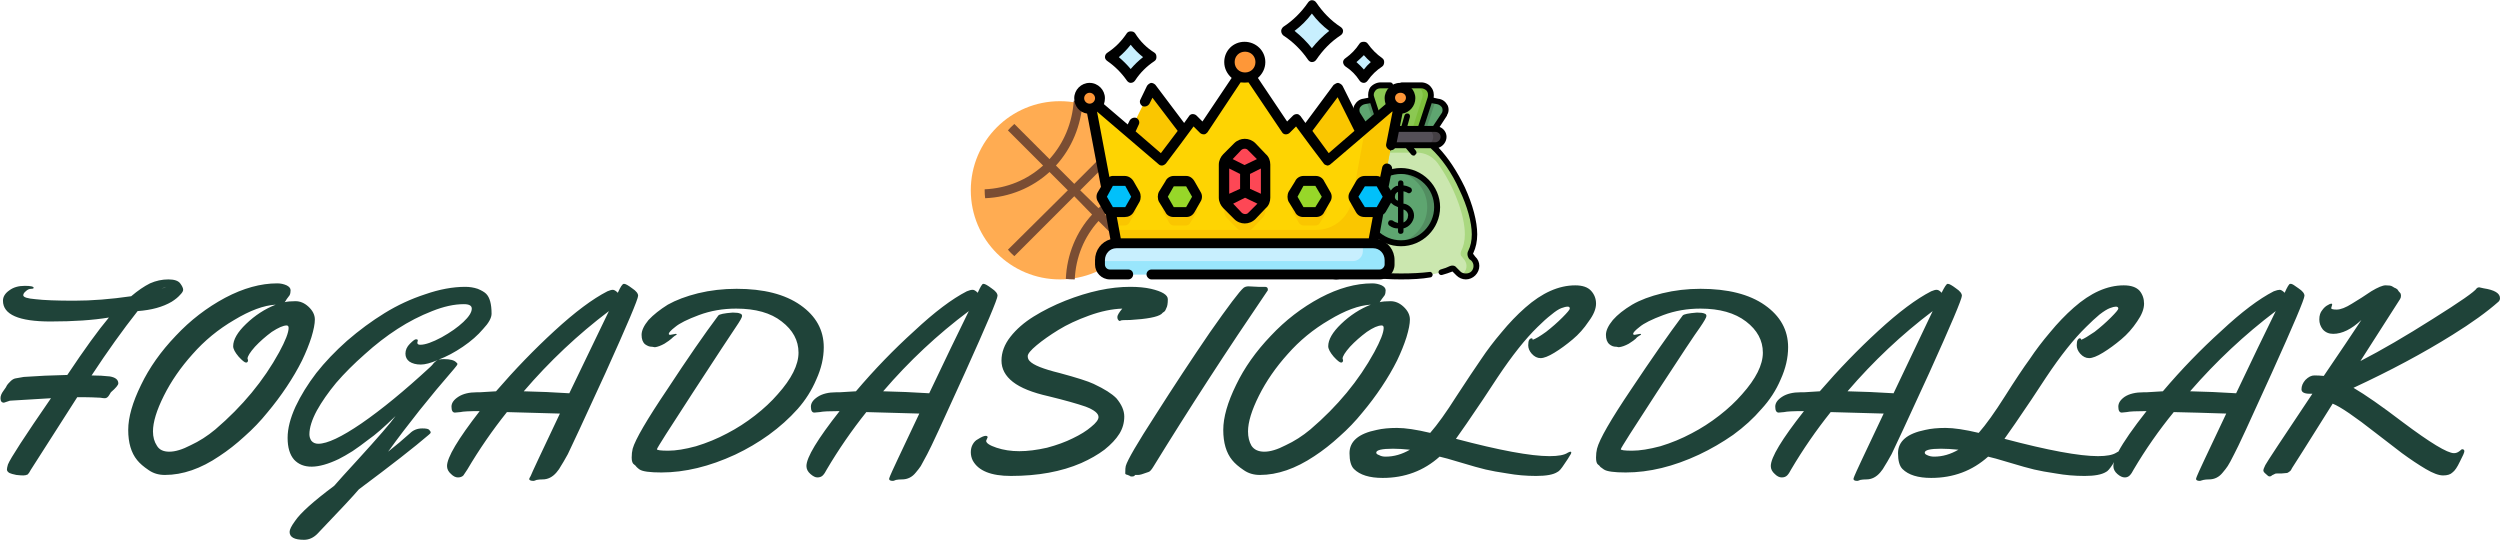 <svg version="1.2" xmlns="http://www.w3.org/2000/svg" viewBox="0 0 505 109" width="250" height="54">
	<title>svgexport-5 - 2023-11-15T144819</title>
	<style>
		.s0 { fill: #ffac52 } 
		.s1 { fill: #7a4d33 } 
		.s2 { fill: #5ea570 } 
		.s3 { fill: #528e61 } 
		.s4 { fill: #8bc852 } 
		.s5 { fill: #7dbe3b } 
		.s6 { fill: #cbe7af } 
		.s7 { fill: #aad880 } 
		.s8 { fill: #544f57 } 
		.s9 { fill: #454045 } 
		.s10 { fill: #000000 } 
		.s11 { fill: #fac600 } 
		.s12 { fill: #fed402 } 
		.s13 { fill: #fe9738 } 
		.s14 { fill: #c8effe } 
		.s15 { fill: #99e6fc } 
		.s16 { fill: #fd4755 } 
		.s17 { fill: #97d729 } 
		.s18 { fill: #01c0fa } 
		.s19 { fill: #1f4339 } 
	</style>
	<path id="Layer" class="s0" d="m214.1 20.4c-9.9 0-18 8-18 18 0 10 8.1 18 18 18 10 0 18.1-8 18.1-18 0-10-8.1-18-18.1-18z"/>
	<path id="Layer" class="s1" d="m221.9 42l-3.7-3.6 12.1-12.1q-0.6-0.7-1.2-1.3l-12.1 12.1-3.7-3.7c3.2-3.5 5.1-8.1 5.4-13q-0.9-0.1-1.7-0.1-0.1 0-0.1 0c-0.3 4.5-2 8.6-4.9 11.8l-7.1-7.1q-0.7 0.6-1.3 1.3l7.1 7.1c-3.2 2.9-7.3 4.6-11.8 4.8q0 0.1 0 0.2 0 0.8 0.1 1.6c4.9-0.2 9.5-2.1 13-5.3l3.7 3.7-12.1 12q0.6 0.7 1.3 1.3l12.1-12.1 3.6 3.7c-3.2 3.5-5.1 8.1-5.3 13q0.8 0.1 1.7 0.1 0 0 0.1 0c0.2-4.5 1.9-8.6 4.8-11.8l7.2 7.1q0.6-0.6 1.2-1.3l-7.1-7.1c3.2-2.9 7.4-4.6 11.8-4.8q0-0.1 0-0.1 0-0.9-0.1-1.7c-4.9 0.2-9.4 2.1-13 5.3z"/>
	<g id="Layer">
		<path id="Layer" class="s2" d="m277.3 20.1l-1.8 0.3c-1.2 0.3-1.9 1.5-1.3 2.5l3.6 5.6 5.2-4.3z"/>
		<path id="Layer" class="s2" d="m288.7 20.1l1.7 0.3c1.3 0.3 1.9 1.5 1.4 2.5l-3.6 5.6-5.2-4.3z"/>
		<path id="Layer" class="s3" d="m276 20.3l2.5 7.6 4.5-3.7-5.7-4.1z"/>
		<path id="Layer" class="s3" d="m283 24.2l4.5 3.7 2.5-7.6-1.3-0.2z"/>
		<path id="Layer" class="s4" d="m286.1 28.5h-6.2l-2.9-8.8c-0.4-1.2 0.6-2.5 1.9-2.5h8.2c1.3 0 2.3 1.3 1.8 2.5z"/>
		<path id="Layer" class="s5" d="m287.1 17.2h-1.6c1.3 0 2.2 1.3 1.8 2.5l-2.8 8.8h1.6l2.8-8.8c0.5-1.2-0.5-2.5-1.8-2.5z"/>
		<path id="Layer" class="s6" d="m297.6 52.2l-0.3-0.4c-0.3-0.2-0.4-0.6-0.2-1 0.5-1 0.7-2.1 0.7-3.5 0-7.3-7.5-21-14.8-21-7.3 0-14.9 13.7-14.9 21 0 1.4 0.3 2.5 0.8 3.5 0.2 0.4 0.1 0.8-0.2 1l-0.3 0.4c-0.8 0.8-0.8 2.2 0 3 0.8 0.8 2.2 0.8 3 0l0.8-0.8c0.1-0.2 0.4-0.2 0.6-0.1 2.8 1.2 6.5 1.5 10.2 1.5 3.6 0 7.4-0.3 10.2-1.5 0.2-0.1 0.4-0.1 0.6 0.1l0.8 0.8c0.8 0.8 2.2 0.8 3 0 0.8-0.8 0.8-2.2 0-3z"/>
		<path id="Layer" class="s7" d="m297.6 52.2l-0.3-0.4c-0.3-0.2-0.4-0.6-0.2-1 0.5-1 0.7-2.1 0.7-3.5 0-4.7-3.2-12.2-7.4-16.9-1.9-2.1-4.6-4.1-7.4-4.1q-0.5 0-1 0.1 1.5 0.2 2.9 1.1h-5.8c-1.3 0.8-2.6 1.9-3.8 3.3q0.2 0 0.3 0h10.7c1.6 0 3.1 0.8 4.1 2.1 3.2 4.5 5.5 10.4 5.5 14.4 0 1.4-0.3 2.5-0.8 3.5-0.1 0.4-0.1 0.8 0.2 1l0.3 0.4c0.8 0.8 0.9 2.1 0 3q-0.2 0.2-0.5 0.4c0.8 0.4 1.8 0.3 2.5-0.4 0.8-0.9 0.8-2.2 0-3z"/>
		<path id="Layer" class="s8" d="m289.9 29.3h-14.3c-0.9 0-1.6-0.8-1.6-1.7 0-0.9 0.7-1.6 1.6-1.6h14.3c0.9 0 1.7 0.7 1.7 1.6 0 0.9-0.8 1.7-1.7 1.7z"/>
		<path id="Layer" class="s9" d="m289.9 26h-2c0.9 0 1.6 0.7 1.6 1.6 0 0.9-0.7 1.7-1.6 1.7h2c0.9 0 1.7-0.8 1.7-1.7 0-0.9-0.8-1.6-1.7-1.6z"/>
		<path id="Layer" class="s2" d="m275.7 41.8c0 2 0.7 3.8 2.1 5.2 1.4 1.4 3.2 2.1 5.2 2.1 1.9 0 3.8-0.7 5.2-2.1 1.3-1.4 2.1-3.2 2.1-5.2 0-1.9-0.8-3.8-2.1-5.2-1.4-1.3-3.3-2.1-5.2-2.1-2 0-3.8 0.8-5.2 2.1-1.4 1.4-2.1 3.3-2.1 5.2z"/>
		<path id="Layer" class="s3" d="m283 34.5q-0.5 0-1 0.1c3.5 0.5 6.3 3.5 6.3 7.2 0 3.7-2.8 6.8-6.3 7.3q0.5 0 1 0c4 0 7.3-3.2 7.3-7.3 0-4-3.3-7.3-7.3-7.3z"/>
		<path id="Layer" fill-rule="evenodd" class="s10" d="m298 55.6c-0.5 0.5-1.2 0.8-1.9 0.8-0.7 0-1.4-0.3-1.9-0.8l-0.8-0.8q-1 0.4-2.1 0.7c-0.3 0.1-0.6-0.1-0.7-0.4-0.1-0.3 0.1-0.6 0.4-0.7q1.1-0.3 1.9-0.7c0.5-0.2 1-0.1 1.3 0.3l0.8 0.8c0.3 0.3 0.7 0.4 1.1 0.4 0.4 0 0.8-0.1 1.1-0.4 0.6-0.6 0.6-1.6 0-2.2l-0.4-0.3c-0.4-0.5-0.5-1.2-0.2-1.7q0.7-1.4 0.7-3.3c0-2.4-0.9-5.7-2.5-9-1.5-3.4-3.6-6.4-5.8-8.4h-3.4l0.4 0.5c0.2 0.3 0.2 0.6-0.1 0.8q-0.1 0.2-0.3 0.2-0.3 0-0.5-0.2l-1.1-1.3h-2.7l-1.1 1.3q-0.2 0.2-0.5 0.2-0.2 0-0.3-0.2c-0.3-0.2-0.3-0.5-0.1-0.8l0.4-0.5h-2.7c-2.2 2-4.3 5.1-5.9 8.4-1.5 3.3-2.4 6.6-2.4 9q0 1.9 0.7 3.3c0.3 0.5 0.2 1.2-0.3 1.7l-0.3 0.3c-0.6 0.6-0.6 1.6 0 2.2 0.6 0.6 1.6 0.6 2.2 0l0.8-0.8c0.3-0.4 0.8-0.5 1.2-0.3 2.4 1 5.5 1.5 10 1.5 2.2 0 4.1-0.1 5.7-0.3 0.3-0.1 0.6 0.1 0.7 0.5 0 0.3-0.2 0.6-0.5 0.6-1.7 0.3-3.6 0.4-5.9 0.4-4.6 0-7.9-0.5-10.4-1.6l-0.8 0.8c-0.5 0.5-1.2 0.8-1.9 0.8-0.7 0-1.4-0.3-1.9-0.8-1.1-1.1-1.1-2.8 0-3.8l0.3-0.4c0.1-0.1 0.1-0.2 0.1-0.3q-0.9-1.7-0.9-3.8c0-2.6 1-6 2.6-9.4 1.4-3.1 3.3-5.9 5.3-8.1-1.2-0.1-2-1-2-2.2 0-1 0.7-1.9 1.7-2.2l-1.4-2.1q0-0.1-0.1-0.1c-0.3-0.6-0.3-1.4 0-2 0.4-0.7 1-1.2 1.8-1.3l1-0.2c-0.1-0.7 0-1.5 0.4-2.1 0.5-0.6 1.3-1 2.1-1h1.9c0.4 0 0.6 0.3 0.6 0.6 0 0.3-0.2 0.6-0.6 0.6h-1.9c-0.5 0-0.9 0.2-1.1 0.5-0.3 0.4-0.4 0.8-0.2 1.3l1.9 5.8h1.5l-0.5-1.8c-0.1-0.3 0.1-0.7 0.4-0.7 0.3-0.1 0.6 0.1 0.7 0.4l0.6 2.1h0.9l0.6-2.1c0.1-0.3 0.4-0.5 0.7-0.4 0.3 0 0.5 0.4 0.4 0.7l-0.5 1.8h2.2l1.9-5.8c0.1-0.5 0.1-0.9-0.2-1.3-0.3-0.3-0.7-0.5-1.1-0.5h-3.9c-0.4 0-0.6-0.3-0.6-0.6 0-0.3 0.2-0.6 0.6-0.6h3.9c0.8 0 1.6 0.4 2 1 0.5 0.6 0.6 1.4 0.5 2.1l0.9 0.2c0.9 0.1 1.5 0.6 1.9 1.3 0.3 0.6 0.3 1.4-0.1 2q0 0 0 0.1l-1.5 2.3c0.8 0.3 1.4 1.1 1.4 2 0 1-0.7 1.9-1.6 2.2 2 2.1 3.8 4.9 5.3 8 1.6 3.5 2.5 6.9 2.5 9.5q0 2.1-0.8 3.8c-0.1 0.1 0 0.2 0.1 0.3l0.3 0.4c1.1 1 1.1 2.7 0 3.8zm-10.3-30.2h1.8l1.8-2.7q0.2-0.5 0-1c-0.2-0.3-0.5-0.6-1-0.7l-1.1-0.2zm-13-2.7l1.7 2.7h1.9l-1.5-4.6-1.1 0.2c-0.5 0.1-0.8 0.4-1 0.7q-0.2 0.5 0 1zm0.9 6c0.9 0 13.5 0 14.3 0 0.6 0 1.1-0.5 1.1-1.1 0-0.6-0.5-1-1.1-1h-14.3c-0.6 0-1 0.4-1 1 0 0.6 0.4 1.1 1 1.1z"/>
		<path id="Layer" fill-rule="evenodd" class="s10" d="m290.9 41.8c0 4.4-3.6 7.9-7.9 7.9-4.4 0-7.9-3.5-7.9-7.9 0-4.3 3.5-7.9 7.9-7.9 4.3 0 7.9 3.6 7.9 7.9zm-1.2 0c0-3.7-3-6.7-6.7-6.7-3.7 0-6.7 3-6.7 6.7 0 3.7 3 6.7 6.7 6.7 3.7 0 6.7-3 6.7-6.7z"/>
		<path id="Layer" fill-rule="evenodd" class="s10" d="m285.6 43.9c-0.2 0.9-0.9 1.9-2.1 2.2v0.6c0 0.3-0.2 0.5-0.6 0.5-0.3 0-0.5-0.2-0.5-0.5v-0.6c-0.6 0-1.1-0.1-1.8-0.6-0.2-0.2-0.3-0.5-0.1-0.8 0.1-0.3 0.5-0.3 0.8-0.2 0.4 0.3 0.7 0.4 1.1 0.5v-3.2c-0.5-0.2-0.9-0.4-1.1-0.6-0.6-0.4-0.8-1.2-0.7-1.9 0.2-0.9 0.8-1.5 1.5-1.8q0.2 0 0.3 0v-0.5c0-0.4 0.2-0.6 0.5-0.6 0.4 0 0.6 0.2 0.6 0.6v0.4c0.9 0.1 1.4 0.5 1.5 0.5 0.2 0.2 0.3 0.6 0.1 0.8-0.2 0.3-0.5 0.4-0.8 0.2 0 0-0.3-0.2-0.8-0.3v2.5q0.2 0 0.5 0.1c1.1 0.4 1.8 1.5 1.6 2.7zm-3.2-3.4v-1.8c-0.4 0.2-0.6 0.5-0.6 0.8-0.1 0.3 0 0.6 0.2 0.8q0.1 0.1 0.4 0.2zm1.2 1.8q-0.1 0-0.1 0v2.6c0.5-0.2 0.9-0.7 0.9-1.2 0.1-0.2 0.1-1-0.8-1.4z"/>
	</g>
	<g id="Layer">
		<path id="Layer" class="s11" d="m245.2 34.5l-12.6-16.8-8.3 16.8z"/>
		<path id="Layer" class="s11" d="m257.7 34.5l12.6-16.8 8.3 16.8z"/>
		<path id="Layer" class="s12" d="m282.8 19.8l-5.5 29.3-25.9 2.1-25.9-2.1-5.4-29.3 14.6 12.6 6.3-8.4 2.1 2.1 8.3-12.5 8.4 12.5 2.1-2.1 6.3 8.4z"/>
		<path id="Layer" class="s11" d="m224.9 45.5h2.3c0.4 0 0.7-0.2 0.9-0.5l1.2-2.1c0.2-0.3 0.2-0.7 0-1l-1.2-2.1c-0.2-0.4-0.5-0.6-0.9-0.6h-2.5c-0.3 0-0.6 0.2-0.8 0.6l-0.1 0.1z"/>
		<path id="Layer" class="s11" d="m252.9 46.2l2.1-2.2c0.4-0.4 0.6-0.9 0.6-1.4v-6.7c0-0.5-0.2-1-0.6-1.4l-2.1-2.2c-0.8-0.8-2.1-0.8-2.9 0l-2.2 2.2c-0.3 0.4-0.5 0.9-0.5 1.4v6.7c0 0.5 0.2 1 0.5 1.4l2.2 2.2c0.8 0.8 2.1 0.8 2.9 0z"/>
		<path id="Layer" class="s11" d="m236.2 45c0.2 0.3 0.5 0.5 0.9 0.5h2.5c0.3 0 0.7-0.2 0.8-0.5l1.3-2.1c0.1-0.3 0.1-0.7 0-1l-1.3-2.1c-0.1-0.4-0.5-0.6-0.8-0.6h-2.5c-0.4 0-0.7 0.2-0.9 0.6l-1.2 2.1c-0.2 0.3-0.2 0.7 0 1z"/>
		<path id="Layer" class="s11" d="m279.1 39.9l-0.1-0.1c-0.2-0.4-0.5-0.6-0.9-0.6h-2.4c-0.4 0-0.7 0.2-0.9 0.6l-1.2 2.1c-0.2 0.3-0.2 0.7 0 1l1.2 2.1c0.2 0.3 0.5 0.5 0.9 0.5h2.3z"/>
		<path id="Layer" class="s11" d="m262.4 45c0.2 0.3 0.6 0.5 0.9 0.5h2.5c0.3 0 0.7-0.2 0.8-0.5l1.3-2.1c0.2-0.3 0.2-0.7 0-1l-1.3-2.1c-0.1-0.4-0.5-0.6-0.8-0.6h-2.5c-0.3 0-0.7 0.2-0.9 0.6l-1.2 2.1c-0.2 0.3-0.2 0.7 0 1z"/>
		<path id="Layer" class="s11" d="m275.8 25.8l-2.7 14.7c-0.7 3.4-3.7 5.9-7.2 5.9h-40.9l0.5 2.7 25.9 2.1 25.9-2.1 5.5-29.3z"/>
		<path id="Layer" class="s13" d="m218 19.8c0 0.6 0.2 1.1 0.6 1.5 0.4 0.4 0.9 0.6 1.5 0.6 0.5 0 1.1-0.2 1.4-0.6 0.4-0.4 0.7-0.9 0.7-1.5 0-0.5-0.3-1.1-0.7-1.4-0.3-0.4-0.9-0.7-1.4-0.7-0.6 0-1.1 0.3-1.5 0.7-0.4 0.3-0.6 0.9-0.6 1.4z"/>
		<path id="Layer" class="s13" d="m280.7 19.8c0 0.6 0.2 1.1 0.6 1.5 0.4 0.4 0.9 0.6 1.5 0.6 0.6 0 1.1-0.2 1.5-0.6 0.4-0.4 0.6-0.9 0.6-1.5 0-0.5-0.2-1.1-0.6-1.4-0.4-0.4-0.9-0.7-1.5-0.7-0.6 0-1.1 0.3-1.5 0.7-0.4 0.3-0.6 0.9-0.6 1.4z"/>
		<path id="Layer" class="s13" d="m248.3 12.5c0 0.8 0.3 1.6 0.9 2.2 0.6 0.6 1.4 0.9 2.2 0.9 0.9 0 1.7-0.3 2.3-0.9 0.5-0.6 0.9-1.4 0.9-2.2 0-0.8-0.4-1.6-0.9-2.2-0.6-0.6-1.4-0.9-2.3-0.9-0.8 0-1.6 0.3-2.2 0.9-0.6 0.6-0.9 1.4-0.9 2.2z"/>
		<path id="Layer" class="s14" d="m278.7 55.4h-54.5c-1.1 0-2-0.9-2-2v-0.9c0-1.9 1.5-3.4 3.3-3.4h51.8c1.9 0 3.4 1.5 3.4 3.4v0.9c0 1.1-0.9 2-2 2z"/>
		<path id="Layer" class="s15" d="m277.3 49.1h-2q0 0.3 0 0.7v0.9c0 1.1-0.9 2-2 2h-51.1v0.7c0 1.1 0.9 2 2 2h54.5c1.1 0 2-0.9 2-2v-0.9c0-1.9-1.5-3.4-3.4-3.4z"/>
		<path id="Layer" class="s16" d="m255.6 39.9v-6.7c0-0.5-0.2-1-0.6-1.4l-2.1-2.2c-0.8-0.8-2.1-0.8-2.9 0l-2.2 2.2c-0.3 0.4-0.5 0.9-0.5 1.4v6.7c0 0.5 0.2 1.1 0.5 1.4l2.2 2.2c0.8 0.8 2.1 0.8 2.9 0l2.1-2.2c0.4-0.3 0.6-0.9 0.6-1.4z"/>
		<path id="Layer" class="s17" d="m239.6 36.6h-2.5c-0.4 0-0.7 0.1-0.9 0.5l-1.2 2.1c-0.2 0.3-0.2 0.7 0 1l1.2 2.1c0.2 0.3 0.5 0.5 0.9 0.5h2.5c0.3 0 0.7-0.2 0.8-0.5l1.3-2.1c0.1-0.3 0.1-0.7 0-1l-1.3-2.1c-0.1-0.4-0.5-0.5-0.8-0.5z"/>
		<path id="Layer" class="s18" d="m227.2 36.6h-2.5c-0.3 0-0.6 0.1-0.8 0.5l-1.3 2.1c-0.1 0.3-0.1 0.7 0 1l1.3 2.1c0.2 0.3 0.5 0.5 0.8 0.5h2.5c0.4 0 0.7-0.2 0.9-0.5l1.2-2.1c0.2-0.3 0.2-0.7 0-1l-1.2-2.1c-0.2-0.4-0.5-0.5-0.9-0.5z"/>
		<path id="Layer" class="s18" d="m275.7 36.6h2.4c0.4 0 0.7 0.1 0.9 0.5l1.2 2.1c0.2 0.3 0.2 0.7 0 1l-1.2 2.1c-0.2 0.3-0.5 0.5-0.9 0.5h-2.4c-0.4 0-0.7-0.2-0.9-0.5l-1.2-2.1c-0.2-0.3-0.2-0.7 0-1l1.2-2.1c0.2-0.4 0.5-0.5 0.9-0.5z"/>
		<path id="Layer" class="s17" d="m263.3 36.6h2.5c0.3 0 0.7 0.1 0.8 0.5l1.3 2.1c0.2 0.3 0.2 0.7 0 1l-1.3 2.1c-0.1 0.3-0.5 0.5-0.8 0.5h-2.5c-0.3 0-0.7-0.2-0.9-0.5l-1.2-2.1c-0.2-0.3-0.2-0.7 0-1l1.2-2.1c0.2-0.4 0.6-0.5 0.9-0.5z"/>
		<path id="Layer" class="s14" d="m278.6 12.5c-1.2 0.8-2.3 1.9-3.1 3.1-0.8-1.2-1.9-2.3-3.2-3.1 1.3-0.8 2.4-1.9 3.2-3.1 0.8 1.2 1.9 2.3 3.1 3.1z"/>
		<path id="Layer" class="s14" d="m232.6 11.5c-1.6 1.1-3.1 2.5-4.2 4.1-1.1-1.6-2.5-3-4.1-4.1 1.6-1.1 3-2.6 4.1-4.2 1.1 1.6 2.6 3.1 4.2 4.2z"/>
		<path id="Layer" class="s14" d="m270.2 6.2c-2 1.4-3.8 3.2-5.2 5.3-1.3-2.1-3.1-3.9-5.2-5.3 2.1-1.3 3.9-3.1 5.2-5.2 1.4 2.1 3.2 3.9 5.2 5.2z"/>
		<path id="Layer" fill-rule="evenodd" class="s10" d="m283.3 22.9l-1.3 6.5c-0.1 0.5-0.5 0.9-1 0.9q0 0-0.1 0c-0.6-0.1-1-0.7-0.9-1.2l1.3-6.6q0 0-0.1 0c-2.7 2.3-10 8.6-12.4 10.6-0.2 0.2-0.5 0.3-0.7 0.3-0.3-0.1-0.6-0.2-0.7-0.4-0.7-0.9-4.9-6.5-5.6-7.5l-1.3 1.3c-0.2 0.2-0.5 0.3-0.8 0.3-0.3 0-0.6-0.2-0.7-0.4l-6.8-10.1q-0.8 0.1-1.6 0l-6.7 10.1c-0.2 0.2-0.4 0.4-0.7 0.4-0.3 0-0.6-0.1-0.8-0.3l-1.3-1.3c-0.7 1-4.9 6.6-5.6 7.5-0.2 0.2-0.5 0.4-0.8 0.4q-0.4 0-0.7-0.3c-2.2-1.9-9.6-8.2-12.4-10.6q0 0 0 0l2.5 13.2q0.3-0.2 0.6-0.2h2.5c0.7 0 1.4 0.4 1.8 1.1l1.2 2.1c0.3 0.6 0.3 1.4 0 2l-1.2 2.1c-0.4 0.7-1.1 1-1.8 1h-1.6l0.8 4.3h50.1l0.8-4.3h-1.6c-0.8 0-1.4-0.3-1.8-1l-1.2-2.1c-0.4-0.6-0.4-1.4 0-2l1.2-2.1c0.4-0.7 1-1.1 1.8-1.1h2.4q0.4 0 0.7 0.2l0.4-1.9c0.1-0.5 0.6-0.9 1.1-0.8 0.6 0.1 1 0.6 0.9 1.2l-0.7 3.5 0.6 1c0.4 0.6 0.4 1.4 0 2l-1.2 2.1q-0.2 0.3-0.5 0.5l-0.9 5c1.9 0.5 3.2 2.2 3.2 4.2v0.9c0 1.6-1.3 3-3 3h-46.1c-0.5 0-1-0.5-1-1 0-0.6 0.5-1 1-1h46.1c0.5 0 1-0.5 1-1v-0.9c0-1.3-1-2.4-2.3-2.4 0 0 0.9 0-51.8 0q-0.1 0-0.1 0c-1.3 0-2.3 1.1-2.3 2.4v0.9c0 0.5 0.4 1 1 1h3.7c0.6 0 1 0.4 1 1 0 0.5-0.4 1-1 1h-3.7c-1.7 0-3-1.4-3-3v-0.9c0-2 1.3-3.7 3.1-4.2l-0.9-5q-0.2-0.2-0.4-0.5l-1.2-2.1c-0.4-0.6-0.4-1.4 0-2l0.6-1-2.8-14.8c-1.5-0.2-2.6-1.5-2.6-3.1 0-1.7 1.4-3.1 3.1-3.1 1.7 0 3.1 1.4 3.1 3.1q0 0.6-0.2 1.2l4.8 4.1 0.4-0.8c0.3-0.5 0.9-0.7 1.4-0.5 0.5 0.3 0.7 0.9 0.4 1.4l-0.6 1.3 5.1 4.4 3.4-4.5-5.1-6.7-0.6 1.2c-0.3 0.5-0.9 0.7-1.4 0.5-0.5-0.3-0.7-0.9-0.4-1.4l1.3-2.7c0.2-0.3 0.5-0.5 0.8-0.6 0.4 0 0.7 0.2 0.9 0.4l5.8 7.7 1-1.4c0.1-0.2 0.4-0.4 0.7-0.4 0.3 0 0.6 0.1 0.8 0.3l1.2 1.2 5.9-8.8c-0.9-0.8-1.5-1.9-1.5-3.2 0-2.3 1.8-4.1 4.1-4.1 2.3 0 4.2 1.8 4.2 4.1 0 1.3-0.6 2.4-1.5 3.2l5.9 8.8 1.2-1.2c0.2-0.2 0.5-0.3 0.8-0.3 0.3 0 0.5 0.2 0.7 0.4l1 1.4 5.7-7.7c0.3-0.2 0.6-0.4 0.9-0.4 0.4 0.1 0.7 0.3 0.9 0.6l3.9 7.8 4.8-4.1q-0.2-0.6-0.2-1.2c0-1.7 1.4-3.1 3.1-3.1 1.7 0 3.1 1.4 3.1 3.1 0 1.6-1.2 2.9-2.6 3.1zm-63.2-2c0.6 0 1.1-0.5 1.1-1.1 0-0.6-0.5-1.1-1.1-1.1-0.6 0-1.1 0.5-1.1 1.1 0 0.6 0.5 1.1 1.1 1.1zm55.6 20.9h2.4l1.2-2.1-1.2-2.1h-2.4l-1.3 2.1zm-50.9-4.3l-1.2 2.2 1.2 2.1h2.5l1.2-2.1-1.2-2.2c0 0-2.5 0-2.5 0zm26.7-22.9c1.2 0 2.1-0.9 2.1-2.1 0-1.2-0.9-2.1-2.1-2.1-1.2 0-2.1 0.9-2.1 2.1 0 1.2 0.9 2.1 2.1 2.1zm22.1 11.8l-3.4-6.8-5.1 6.8 3.3 4.5zm10.4-6.7c0-0.6-0.5-1-1.1-1-0.6 0-1.1 0.4-1.1 1 0 0.6 0.5 1.1 1.1 1.1 0.6 0 1.1-0.5 1.1-1.1z"/>
		<path id="Layer" fill-rule="evenodd" class="s10" d="m253.6 28.9l2.1 2.2c0.6 0.5 0.9 1.3 0.9 2.1v6.7c0 0.8-0.3 1.6-0.9 2.1l-2.1 2.2c-1.2 1.2-3.1 1.2-4.3 0l-2.2-2.2c-0.5-0.5-0.9-1.3-0.9-2.1v-6.7c0-0.8 0.4-1.6 0.9-2.1l2.2-2.2c1.2-1.2 3.1-1.2 4.3 0zm-4.6 3.2l2.4 1.2 2.5-1.2-1.8-1.8c-0.3-0.4-1-0.4-1.4 0zm5.7 1.9l-2.2 1.1v3l2.2 1zm-4.2 4.1v-3l-2.2-1.1v5.1zm3.5 3l-2.5-1.2-2.4 1.2 1.7 1.8c0.4 0.4 1.1 0.4 1.4 0z"/>
		<path id="Layer" fill-rule="evenodd" class="s10" d="m241.3 36.6l1.2 2.1c0.4 0.6 0.4 1.4 0 2l-1.2 2.1c-0.4 0.7-1 1-1.7 1h-2.5c-0.7 0-1.4-0.3-1.7-1l-1.3-2.1c-0.3-0.6-0.3-1.4 0-2l1.3-2.1c0.3-0.7 1-1.1 1.7-1.1h2.5c0.7 0 1.3 0.4 1.7 1.1zm-0.5 3.1l-1.2-2.1h-2.5l-1.2 2.1 1.2 2.1h2.5z"/>
		<path id="Layer" fill-rule="evenodd" class="s10" d="m268.7 38.7c0.4 0.6 0.4 1.4 0 2l-1.2 2.1c-0.3 0.7-1 1-1.7 1h-2.5c-0.7 0-1.4-0.3-1.7-1l-1.3-2.1c-0.3-0.6-0.3-1.4 0-2l1.3-2.1c0.3-0.7 1-1.1 1.7-1.1h2.5c0.7 0 1.4 0.4 1.7 1.1zm-1.7 1l-1.3-2.2h-2.4l-1.2 2.2 1.2 2.1h2.4z"/>
		<path id="Layer" fill-rule="evenodd" class="s10" d="m271.3 12.5c0-0.3 0.2-0.6 0.5-0.8q1.7-1.2 2.8-2.9c0.2-0.3 0.5-0.4 0.9-0.4 0.3 0 0.6 0.1 0.8 0.4q1.2 1.7 2.9 2.9c0.3 0.2 0.4 0.5 0.4 0.8 0 0.3-0.1 0.7-0.4 0.9q-1.7 1.1-2.9 2.8c-0.2 0.3-0.5 0.5-0.8 0.5-0.4 0-0.7-0.2-0.9-0.5q-1.1-1.7-2.8-2.8c-0.3-0.2-0.5-0.6-0.5-0.9zm2.7 0q0.8 0.7 1.5 1.5 0.6-0.8 1.4-1.5-0.8-0.7-1.4-1.4-0.7 0.7-1.5 1.4z"/>
		<path id="Layer" fill-rule="evenodd" class="s10" d="m223.2 11.5c0-0.4 0.2-0.7 0.5-0.9q2.3-1.5 3.9-3.9c0.2-0.3 0.5-0.4 0.8-0.4 0.4 0 0.7 0.1 0.9 0.4q1.5 2.4 3.9 3.9c0.3 0.2 0.4 0.5 0.4 0.9 0 0.3-0.1 0.6-0.4 0.8q-2.4 1.6-3.9 3.9c-0.2 0.3-0.5 0.5-0.9 0.5-0.3 0-0.6-0.2-0.8-0.5q-1.6-2.3-3.9-3.9c-0.3-0.2-0.5-0.5-0.5-0.8zm2.8 0q1.3 1.1 2.4 2.4 1.1-1.3 2.5-2.4-1.4-1.1-2.5-2.5-1.1 1.4-2.4 2.5z"/>
		<path id="Layer" fill-rule="evenodd" class="s10" d="m258.8 6.2c0-0.3 0.2-0.6 0.4-0.8 2-1.3 3.7-3 5-4.9 0.2-0.3 0.5-0.5 0.8-0.5 0.4 0 0.7 0.2 0.9 0.5 1.3 1.9 2.9 3.6 4.9 4.9 0.3 0.2 0.5 0.5 0.5 0.8 0 0.4-0.2 0.7-0.5 0.9-2 1.3-3.6 3-4.9 4.9-0.2 0.3-0.5 0.5-0.9 0.5-0.3 0-0.6-0.2-0.8-0.5-1.3-1.9-3-3.6-5-4.9-0.2-0.2-0.4-0.5-0.4-0.9zm2.7 0q2 1.6 3.5 3.5 1.5-1.9 3.5-3.5-2-1.5-3.5-3.5-1.5 2-3.5 3.5z"/>
	</g>
	<path id="Layer" fill-rule="evenodd" class="s19" d="m2 80.9l-1.2 0.4q-0.7 0-0.7-0.9 0-0.7 0.6-1.5 0.6-0.8 0.7-1.1 0.1-0.2 0.7-0.8 0.5-0.5 1-0.6 0.4-0.1 1.7-0.3 4.1-0.3 8.8-0.4 5.2-7.8 8.4-11.6-4.8 0.8-11.8 0.8-9.6 0-9.6-4.2 0-1.2 1.3-2.1 1.2-0.9 3.1-0.9 1.8 0 1.8 0.4 0 0.2-0.5 0.2-0.6 0-1.1 0.5-0.5 0.4-0.5 0.8 0 0.6 2.5 0.8 2.5 0.3 7.8 0.3 5.3 0 11.5-0.9 2-1.7 3.8-2.6 1.8-0.8 3.7-0.8 1.8 0 2.4 0.8 0.6 0.8 0.6 1.3 0 0.4-0.6 1-0.6 0.7-1.7 1.4-2.7 1.6-6.9 1.9-4.5 5.7-9.3 13 2 0 3.7 0.2 1.7 0.3 1.7 1.4 0 0.5-1.5 1.8-0.1 0.2-0.3 0.5-0.4 0.7-0.9 0.7-0.4 0-0.9-0.1-2-0.1-3-0.1h-1.7q-9.1 14.2-9.4 14.7-0.3 0.6-0.6 0.9-0.4 0.2-0.9 0.2-0.5 0-1.4-0.1-1-0.2-1.4-0.4-0.5-0.3-0.5-0.7 0-0.3 0.2-1 0.7-1.8 8.7-13.4-5.2 0.3-8.3 0.5zm57.7-20.1q1.4 0 2.6 1.1 1.3 1.2 1.3 2.6 0 1.3-0.7 3.6-0.7 2.2-1.9 4.7-1.3 2.6-3.1 5.3-1.8 2.7-3.9 5.2-2.1 2.6-4.6 4.8-2.5 2.3-5.1 4-5.6 3.8-11 3.8-1.9 0-3.3-1-1.5-1-2.3-2-1.8-2.2-1.8-6.1 0-3.8 2.6-9.1 2.5-5.2 7-9.9 4.4-4.7 10-7.7 5.5-2.9 10.5-2.9 1 0 1.9 0.4 0.8 0.4 0.8 1 0 0.6-0.2 1-0.3 0.4-0.6 0.8-0.2 0.4-0.4 0.6 0.8-0.2 2.2-0.2zm-27.1-2.5l1-0.4q-0.4 0.1-1 0.4zm17.4 14.1l0.1 0.3q0 0.5-0.4 0.5-0.4 0-1.5-1.2-1.1-1.3-1.1-2.1 0-2 2.6-4.5 2.7-2.6 6-3.9-3.6 0.2-8.4 3.1-4.8 2.8-8.4 6.9-3.6 4-5.8 8.4-2.2 4.4-2.2 7.2 0 1.7 0.8 2.9 0.7 1.2 2.5 1.2 1.8 0 4.3-1.3 2.6-1.2 5-3.2 8.2-7 12.9-15.6 1.9-3.5 1.9-4.9 0-0.5-0.4-0.5-1 0-3 1.3-1.9 1.4-3.4 3-1.5 1.7-1.5 2.4zm49.3-9.1q0 1.3-1.7 3.1-1.6 1.9-4.1 3.6-2.5 1.7-4.9 2.6 0.5-0.1 1.1-0.1 1.9 0 2.5 0.7 0.2 0.1 0.2 0.3 0 0.2-0.7 1-7.3 8.4-13.3 16.7 2.4-1.9 4.4-3.7 1-1 2.5-1 1.2 0 1.4 0.3 0.3 0.3 0.3 0.5 0 0.2-0.4 0.5-4.3 3.7-14.1 11-1.6 1.9-8.4 9-1.2 1.2-2.7 1.2-2.9 0-2.9-1.6 0-0.7 1.1-2.2 1.6-2.4 7.9-7.1 1.3-1.5 4.7-5.2 6.3-6.9 7.7-8.9-3.5 3.4-5.4 4.7-1.8 1.4-3.3 2.4-1.6 1-2.8 1.6-6.3 3-9 0.1-1.3-1.5-1.3-4.4 0-2.8 1.6-6.3 1.6-3.4 4.2-6.8 2.6-3.3 6.2-6.5 3.7-3.2 7.6-5.6 3.9-2.4 8.2-3.8 4.3-1.5 8.1-1.5 1.3 0 2.5 0.4 1.2 0.5 1.7 1 1.1 1.1 1.1 4zm-14.9 5.4l-0.1 0.5q0 0.4 0.6 0.4 1.5 0 4.3-1.5 2.7-1.5 4.4-3.1 1.7-1.6 1.7-2.7 0-0.9-1.6-0.9-2.9 0-6.4 1.4-3.6 1.4-7 3.6-3.4 2.2-6.6 5.1-3.3 2.9-5.8 5.8-2.4 2.9-3.9 5.6-1.5 2.8-1.5 4.8 0 0.7 0.4 1.3 0.5 0.6 1.4 0.6 2.7 0 8.7-4.1 6.1-4.2 13.9-11.4 0.1-0.1 0.4-0.4 0.5-0.7 1.1-1-2.1 0.9-3.4 0.9-1.4 0-2.3-0.6-0.8-0.6-0.8-1.6 0-1.1 0.9-2 0.9-0.9 1.2-0.9 0.4 0 0.4 0.2zm40.4-9.6q0.8-1.8 1.2-1.8h0.1q0.4 0 1.6 0.9 1.2 0.8 1.2 1.5 0 1-6.6 15.6-6.7 14.6-7.6 16.4-1 1.8-1.4 2.4-0.3 0.6-0.9 1.3-1.2 1.4-2.8 1.4-0.7 0-1.2 0.1-0.5 0.2-0.6 0.2-0.9 0-0.9-0.4 0-0.1 0.3-0.6 0.2-0.6 5.9-12.6-6.1-0.2-10.7-0.3-4.4 5.5-8 11.6-0.5 0.8-0.8 1.2-0.4 0.4-1.1 0.4-0.7 0-1.4-0.7-0.8-0.7-0.8-1.6 0-2.6 6.6-11.1-3.1 0-3.9 0.2-0.9 0.1-1.1 0.1-0.7 0-0.7-1.2 0-1.1 1.4-2 1.4-0.9 3.7-0.9 0.2 0 0.6 0 1.7-0.1 3.3-0.2 5.7-6.6 11.8-12.2 6.2-5.7 10.7-8 0.7-0.3 1.1-0.3 0.4 0 1 0.6zm-1.8 3.7q-9.4 7.1-17.2 16.2 4.6 0.1 9.2 0.4 4.8-9.9 8-16.6zm9.3 7.3l-0.6-0.1h-0.1q-0.6 0-1.3-0.5-0.7-0.6-0.7-1.9 0-1.3 1.4-3 1.5-1.6 3.9-3.1 2.5-1.4 6.1-2.3 3.7-0.9 7.8-0.9 8.2 0 12.9 3.3 4.7 3.3 4.7 8.5 0 3.2-1.5 6.5-1.4 3.3-3.8 6-2.5 2.8-5.8 5.2-3.2 2.3-6.8 4-7.8 3.6-14.9 3.6-3.5 0-4.4-0.6-0.3-0.2-0.6-0.5-0.3-0.4-0.5-0.5-0.5-0.3-0.5-1.4 0-1 0.2-1.8 0.8-2.8 7-12 6.1-9.3 10.3-14.9 0.3-0.4 2.9-0.6 1.1 0 1.5 0.2 0.4 0.1 0.4 0.5 0 0.4-1.3 2.3-1.3 1.9-8.6 13.1-7.3 11.2-7.3 11.5 0 0.3 2.3 0.3 2.3 0 5.6-0.9 3.3-1 6.3-2.6 2.9-1.5 5.6-3.6 2.7-2.1 4.6-4.3 4.2-4.7 4.2-8.4 0-3.7-3.4-6.3-3.3-2.6-9.2-2.6-4 0-7.5 1.3-3.5 1.3-4.8 2.4-1.3 1-1.3 1.4 0 0.2 0.3 0.2l1.1-0.2q0.2 0 0.2 0.1 0 0.1-0.4 0.3-0.4 0.3-0.7 0.6-0.3 0.3-1.4 1-1.1 0.6-1.9 0.7zm65.2-11q0.8-1.8 1.1-1.8h0.1q0.4 0 1.6 0.9 1.2 0.8 1.2 1.5 0 1-6.6 15.6-6.6 14.6-7.6 16.4-1 1.8-1.3 2.4-0.4 0.6-1 1.3-1.1 1.4-2.8 1.4-0.7 0-1.2 0.1-0.5 0.2-0.6 0.2-0.8 0-0.8-0.4 0-0.1 0.2-0.6 0.2-0.6 5.9-12.6-6.1-0.2-10.7-0.3-4.4 5.5-8 11.6-0.4 0.8-0.8 1.2-0.4 0.4-1.1 0.4-0.6 0-1.4-0.7-0.8-0.7-0.8-1.6 0-2.6 6.7-11.1-3.1 0-4 0.2-0.8 0.1-1.1 0.1-0.7 0-0.7-1.2 0-1.1 1.4-2 1.4-0.9 3.7-0.9 0.2 0 0.7 0 1.6-0.1 3.3-0.2 5.6-6.6 11.8-12.2 6.1-5.7 10.6-8 0.7-0.3 1.2-0.3 0.4 0 1 0.6zm-1.8 3.7q-9.5 7.1-17.3 16.2 4.6 0.1 9.3 0.4 4.7-9.9 8-16.6zm3.8 25.5l-0.3 0.7q0 0.7 2.1 1.4 2.1 0.7 4.6 0.7 2.5 0 5.6-0.7 3-0.8 5.2-1.9 2.3-1.1 3.7-2.3 1.5-1.2 1.5-2 0-1.1-2.6-2.1-2.6-0.9-7.5-2.1-4.9-1.1-7.2-2.9-2.3-1.8-2.3-4.3 0-2.5 1.8-4.8 1.8-2.3 4.7-4.1 2.9-1.8 6.4-3.2 7.1-2.8 13.1-2.8 2.4 0 4.2 0.4 3.4 0.8 3.4 2.1 0 1.3-0.3 1.8-0.2 0.5-0.3 0.6-0.2 0.2-0.4 0.3-0.2 0.2-0.3 0.3-1.2 0.9-6.3 1.2-1.7 0-1.9 0.1-0.1 0.1-0.2 0.1-0.2 0-0.3-0.2-0.2-0.2-0.2-0.6 0-0.5 1-1.7-3.1 0.1-6.7 1.4-3.6 1.3-6.2 2.9-2.6 1.6-4.4 3.1-1.8 1.5-1.8 2.2 0 0.6 0.4 1 1.1 1.2 6 2.4 5.2 1.4 6.9 2.2 1.7 0.8 2.8 1.5 1.1 0.7 1.8 1.4 1.6 1.9 1.6 3.7 0 1.9-1 3.5-1 1.6-3 3.2-2 1.5-4.7 2.7-6 2.6-14.2 2.6-6 0-7.7-3.1-0.4-0.8-0.4-1.7 0-0.9 0.4-1.6 0.4-0.7 1-1 1.1-0.7 1.6-0.7 0.4 0 0.4 0.3zm52.7-30.5l2 0.1h1.3q0.6 0 0.6 0.5 0 0.1 0 0.2-12.4 18.2-23.1 35.6-0.6 1-1 1.1 0 0-0.3 0.1-1.3 0.5-1.8 0.5-0.5 0-0.6 0-0.2 0.3-0.5 0.3-0.3 0-0.4 0-0.1-0.1-0.6-0.3-0.5-0.1-0.5-0.3 0-1.2 0.1-1.5 0.5-1.8 6-10.3 5.4-8.5 11-16.7 5.6-8 6.8-9 0.4-0.3 1-0.3zm28.7 3q1.4 0 2.6 1.1 1.3 1.2 1.3 2.6 0 1.3-0.7 3.6-0.7 2.2-1.9 4.7-1.3 2.6-3.1 5.3-1.8 2.7-3.9 5.2-2.1 2.6-4.6 4.8-2.5 2.3-5.1 4-5.7 3.8-11 3.8-1.9 0-3.3-1-1.5-1-2.3-2-1.8-2.2-1.8-6.1 0-3.8 2.6-9.1 2.5-5.2 7-9.9 4.4-4.7 10-7.7 5.5-2.9 10.5-2.9 1 0 1.9 0.4 0.8 0.4 0.8 1 0 0.6-0.2 1-0.3 0.4-0.6 0.8-0.3 0.4-0.4 0.6 0.8-0.2 2.2-0.2zm-9.7 11.6l0.1 0.3q0 0.5-0.4 0.5-0.4 0-1.5-1.2-1.1-1.3-1.1-2.1 0-2 2.6-4.5 2.7-2.6 6-3.9-3.6 0.2-8.4 3.1-4.8 2.8-8.4 6.9-3.6 4-5.8 8.4-2.2 4.4-2.2 7.2 0 1.7 0.7 2.9 0.8 1.2 2.6 1.2 1.8 0 4.3-1.3 2.6-1.2 5-3.2 8.2-7 12.9-15.6 1.9-3.5 1.9-4.9 0-0.5-0.4-0.5-1.1 0-3 1.3-1.9 1.4-3.4 3-1.5 1.7-1.5 2.4zm19.6 19.8q-4.8 4.3-11.5 4.3-4 0-5.8-1.8-0.9-0.9-0.9-3.2 0-3.6 5.5-4.7 1.7-0.4 4.1-0.4 2.5 0 6.7 1 2.2-2.5 5.3-7.4 3.2-4.9 5-7.5 1.8-2.7 4.1-5.4 2.3-2.8 4.8-5 5.1-4.5 10.1-4.5 2.2 0 3.2 1.1 1 1.1 1 2.6 0 1.6-1.5 3.6-1.4 2.1-3.2 3.6-1.9 1.6-3.7 2.7-1.8 1.1-2.8 1.1-1 0-1.8-0.9-0.7-0.8-0.7-1.7 0-0.8 0.2-1.1 0.2-0.3 0.5-0.3 0.2 0 0.2 0.3 0.9-0.3 2.7-1.6 1.8-1.4 3.3-2.9 1.5-1.5 1.5-1.8 0-0.4-0.4-0.4-0.5 0-1.3 0.3-0.8 0.3-2 1.3-1.3 1-2.8 2.5-3.7 3.6-8.1 10.2-1 1.5-2.9 4.4-3.9 5.8-5.5 8 13.2 3.5 18.9 3.5 2.7 0 3.7-0.7 0.4-0.2 0.5-0.2 0.2 0 0.2 0.2 0 0.2-0.3 0.6-0.2 0.4-1.1 1.7-0.9 1.4-1.4 1.6-1.2 0.8-4.3 0.8-3 0-5.8-0.5-2.7-0.4-4.4-0.8-1.7-0.4-5-1.4-3.3-1-4.3-1.2zm-9.4-1.6q-3.4 0-3.4 0.8 0 0.3 0.6 0.5 0.5 0.3 1.3 0.3 2.5 0 4.9-1.4-2-0.2-3.4-0.2zm45.6-20.5l-0.5-0.1h-0.1q-0.7 0-1.3-0.5-0.7-0.6-0.7-1.9 0-1.3 1.4-3 1.4-1.6 3.9-3.1 2.4-1.4 6.1-2.3 3.7-0.9 7.7-0.9 8.3 0 13 3.3 4.7 3.3 4.7 8.5 0 3.2-1.5 6.5-1.4 3.3-3.9 6-2.4 2.8-5.7 5.2-3.3 2.3-6.9 4-7.7 3.6-14.8 3.6-3.5 0-4.4-0.6-0.3-0.2-0.7-0.5-0.3-0.4-0.5-0.5-0.4-0.3-0.4-1.4 0-1 0.2-1.8 0.7-2.8 6.9-12 6.2-9.3 10.4-14.9 0.3-0.4 2.9-0.6 1.1 0 1.5 0.2 0.4 0.1 0.4 0.5 0 0.4-1.3 2.3-1.4 1.9-8.7 13.1-7.3 11.2-7.3 11.5 0 0.3 2.3 0.3 2.3 0 5.7-0.9 3.3-1 6.3-2.6 2.9-1.5 5.6-3.6 2.7-2.1 4.6-4.3 4.2-4.7 4.2-8.4 0-3.7-3.4-6.3-3.4-2.6-9.2-2.6-4 0-7.5 1.3-3.5 1.3-4.8 2.4-1.3 1-1.3 1.4 0 0.2 0.3 0.2l1.1-0.2q0.2 0 0.2 0.1 0 0.1-0.4 0.3-0.5 0.3-0.7 0.6-0.3 0.3-1.4 1-1.1 0.6-2 0.7zm65.2-11q0.9-1.8 1.2-1.8h0.1q0.4 0 1.6 0.9 1.2 0.8 1.2 1.5 0 1-6.6 15.6-6.7 14.6-7.6 16.4-1 1.8-1.4 2.4-0.3 0.6-0.9 1.3-1.2 1.4-2.8 1.4-0.7 0-1.2 0.1-0.5 0.2-0.6 0.2-0.8 0-0.8-0.4 0-0.1 0.2-0.6 0.2-0.6 5.9-12.6-6.1-0.2-10.7-0.3-4.4 5.5-8 11.6-0.4 0.8-0.8 1.2-0.4 0.4-1.1 0.4-0.7 0-1.4-0.7-0.8-0.7-0.8-1.6 0-2.6 6.7-11.1-3.2 0-4 0.2-0.9 0.1-1.1 0.1-0.7 0-0.7-1.2 0-1.1 1.4-2 1.4-0.9 3.7-0.9 0.2 0 0.7 0 1.6-0.1 3.2-0.2 5.7-6.6 11.8-12.2 6.2-5.7 10.7-8 0.7-0.3 1.1-0.3 0.5 0 1 0.6zm-1.8 3.7q-9.4 7.1-17.2 16.2 4.6 0.1 9.3 0.4 4.7-9.9 7.9-16.6zm11.2 29.4q-4.8 4.3-11.5 4.3-4 0-5.8-1.8-0.9-0.9-0.9-3.2 0-3.6 5.5-4.7 1.7-0.4 4.1-0.4 2.5 0 6.7 1 2.2-2.5 5.3-7.4 3.1-4.9 5-7.5 1.8-2.7 4.1-5.4 2.3-2.8 4.8-5 5.1-4.5 10.1-4.5 2.2 0 3.2 1.1 0.9 1.1 0.9 2.6 0 1.6-1.4 3.6-1.4 2.1-3.2 3.6-1.9 1.6-3.7 2.7-1.8 1.1-2.8 1.1-1 0-1.8-0.9-0.7-0.8-0.7-1.7 0-0.8 0.2-1.1 0.2-0.3 0.4-0.3 0.3 0 0.3 0.3 0.8-0.3 2.7-1.6 1.8-1.4 3.3-2.9 1.5-1.5 1.5-1.8 0-0.4-0.5-0.4-0.4 0-1.2 0.3-0.8 0.3-2.1 1.3-1.2 1-2.7 2.5-3.7 3.6-8.1 10.2-1 1.5-2.9 4.4-3.9 5.8-5.5 8 13.2 3.5 18.9 3.5 2.6 0 3.7-0.7 0.3-0.2 0.4-0.2 1.6-3 5.7-8.2-3.1 0-4 0.2-0.8 0.1-1 0.1-0.7 0-0.7-1.2 0-1.1 1.3-2 1.4-0.9 3.8-0.9 0.1 0 0.6 0 1.6-0.1 3.3-0.2 5.6-6.6 11.8-12.2 6.1-5.7 10.6-8 0.8-0.3 1.2-0.3 0.4 0 1 0.6 0.8-1.8 1.1-1.8h0.2q0.3 0 1.5 0.9 1.2 0.8 1.2 1.5 0 1-6.6 15.6-6.6 14.6-7.6 16.4-0.9 1.8-1.3 2.4-0.4 0.6-1 1.3-1.1 1.4-2.8 1.4-0.6 0-1.1 0.1-0.6 0.2-0.7 0.2-0.8 0-0.8-0.4 0-0.1 0.2-0.6 0.2-0.6 5.9-12.6-6-0.2-10.6-0.3-4.5 5.5-8.1 11.6-0.4 0.8-0.8 1.2-0.4 0.4-1 0.4-0.7 0-1.5-0.7-0.8-0.7-0.8-1.6 0-0.3 0.1-0.8-0.1 0.2-0.2 0.4-0.9 1.4-1.4 1.6-1.3 0.8-4.3 0.8-3 0-5.8-0.5-2.7-0.4-4.4-0.8-1.7-0.4-5-1.4-3.3-1-4.3-1.2zm-9.5-1.6q-3.3 0-3.3 0.8 0 0.3 0.5 0.5 0.6 0.3 1.4 0.3 2.5 0 4.9-1.4-2-0.2-3.5-0.2zm67.6-27.8q-9.4 7.1-17.3 16.2 4.6 0.1 9.3 0.4 4.7-9.9 8-16.6zm41.1-4.8l0.9 0.2q3.3 0.5 3.3 2 0 0.4-0.3 0.7-3.5 3.1-9.3 6.7-8.8 5.5-20 10.7 3.6 2.1 9.9 6.9 8.4 6.3 10.4 6.3 0.6 0 1.1-0.4 0.5-0.4 0.5-0.4 0.5 0 0.5 0.4 0 0.4-0.9 2.1-0.8 1.7-1.5 2.2-0.6 0.6-1.9 0.6-1.3 0-3.5-1.3-2.2-1.3-4.8-3.2-2.6-2-5.2-4-6.5-5.1-8.8-6-7.9 12.6-8.2 13-0.2 0.5-0.5 0.7-0.4 0.3-0.5 0.3l-1.1 0.1h-0.9q-0.4 0-0.5 0.1-0.2 0.1-0.4 0.2-0.1 0-0.3 0.2-0.1 0.1-0.4 0.1-0.2 0-0.7-0.5-0.5-0.4-0.5-0.7 0-0.3 0.4-1.1 0.4-0.8 9.5-14.4h-0.5q-1.7 0-1.7-0.9 0-1 0.8-1.9 0.9-0.9 1.8-0.9 0.9 0 1.9 0.1 4.9-7.2 7.6-11.3-3 2.8-5.7 2.8-1.3 0-2.1-0.9-0.7-0.9-0.7-2 0-1.2 0.6-1.9 0.5-0.7 1.1-1 0.5-0.3 0.7-0.3 0.2 0 0.2 0.2l-0.2 0.7q0 0.3 1.1 0.3 1.2 0 3.1-1.2 2-1.2 3.9-2.5 2-1.2 2.9-1.2 1 0 1.3 0.2 0.3 0.2 0.5 0.3 0.3 0.1 0.4 0.2 0.2 0.1 0.3 0.3 0.1 0.2 0.4 0.5 0.2 0.2 0.2 0.6 0 0.4-0.2 0.7-3.2 5-8 12.5 6.4-3.3 14.6-8.5 8.3-5.2 8.9-6.2 0.2-0.2 0.5-0.2z"/>
</svg>